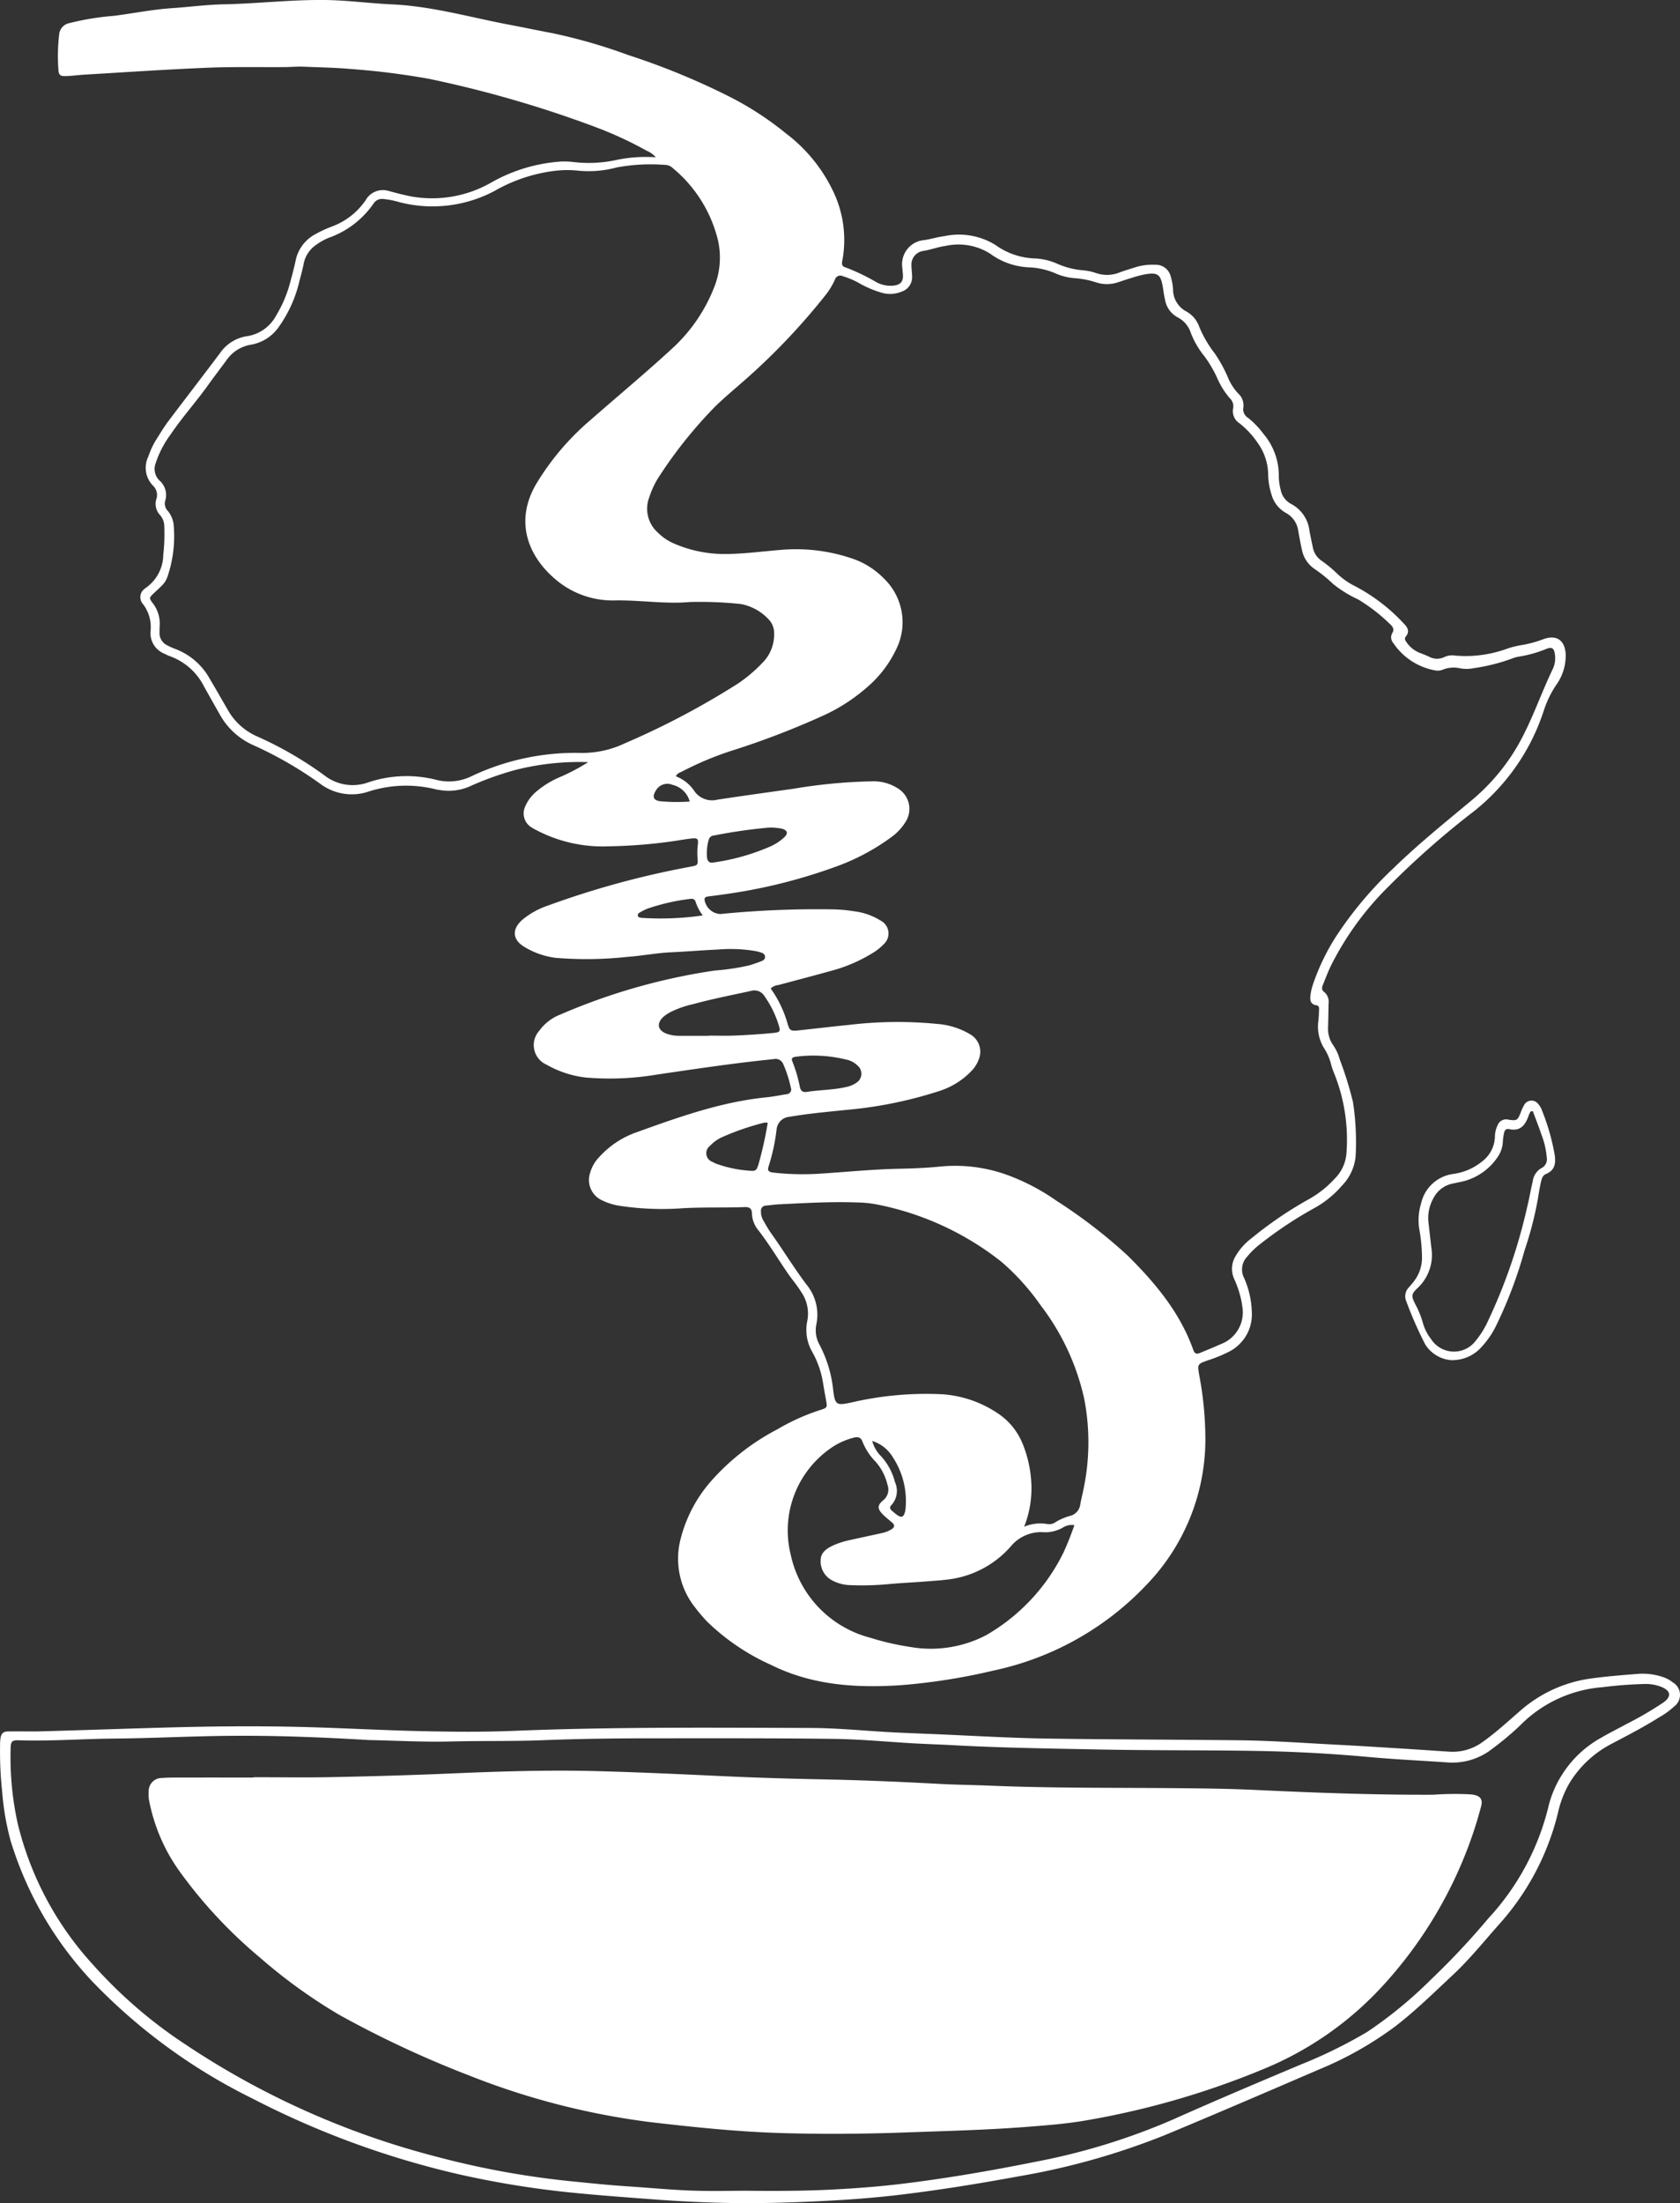 <svg id="Group_27" data-name="Group 27" xmlns="http://www.w3.org/2000/svg" xmlns:xlink="http://www.w3.org/1999/xlink" width="174.497" height="228.744" viewBox="0 0 174.497 228.744">
  <rect x="0" y="0" width="174.497" height="228.744" fill="#333333" stroke="none"/>
  <defs>
    <clipPath id="clip-path">
      <rect id="Rectangle_20" data-name="Rectangle 20" width="174.497" height="228.744" fill="none"/>
    </clipPath>
  </defs>
  <g id="Group_16" data-name="Group 16" clip-path="url(#clip-path)">
    <path id="Path_8" data-name="Path 8" d="M71.363,79.131a26.989,26.989,0,0,0-7.564.809,31.93,31.93,0,0,0-4.836,1.744,5.481,5.481,0,0,1-3.043.342,3.064,3.064,0,0,1-.436-.08,12.71,12.71,0,0,0-7,.257,5.458,5.458,0,0,1-4.976-.83,39.882,39.882,0,0,0-6.983-4.023,7.381,7.381,0,0,1-3.458-3.2c-.543-.949-1.076-1.9-1.613-2.857a6.376,6.376,0,0,0-3.561-3.163,4.866,4.866,0,0,1-.564-.258,2.293,2.293,0,0,1-1.436-2.337,3.95,3.95,0,0,0-.791-2.823,1.064,1.064,0,0,1,.182-1.583.355.355,0,0,1,.065-.06,4.23,4.23,0,0,0,1.862-3.45,19.077,19.077,0,0,0,.105-3.009,1.747,1.747,0,0,0-.442-1.134,1.679,1.679,0,0,1-.382-1.651,1.333,1.333,0,0,0-.338-1.393,2.642,2.642,0,0,1-.49-3.036,8.333,8.333,0,0,1,.824-1.764c.4-.622.774-1.263,1.217-1.852,1.795-2.386,3.624-4.747,5.415-7.136A4.142,4.142,0,0,1,35.9,34.907,4.114,4.114,0,0,0,38.914,32.8,13.214,13.214,0,0,0,40.4,29.3c.2-.742.4-1.485.558-2.237a4,4,0,0,1,2.058-2.749,12.206,12.206,0,0,1,1.688-.785A7.348,7.348,0,0,0,48.225,20.8a2.058,2.058,0,0,1,2.44-.962c.77.208,1.543.412,2.326.562a12.345,12.345,0,0,0,8.31-1.461,16.971,16.971,0,0,1,7.241-2.167,8.78,8.78,0,0,1,1.15.036,13.49,13.49,0,0,0,4.758-.236,15.272,15.272,0,0,1,3.916-.244,2.486,2.486,0,0,0-.943-.677,39.151,39.151,0,0,0-5.477-2.518A118.145,118.145,0,0,0,54.832,8.188a78.41,78.41,0,0,0-8.179-1.027c-1.623-.144-3.248-.168-4.872-.237-.648-.028-1.3.037-1.949.042-2.691.02-5.386-.044-8.074.068-4.223.175-8.441.465-12.661.712-.678.04-1.354.138-2.032.157-.554.016-.705-.114-.742-.651a19.269,19.269,0,0,1,.071-3.63A1.315,1.315,0,0,1,17.466,2.4a27.473,27.473,0,0,1,4.63-.755c2.022-.261,4.024-.666,6.064-.8,1.769-.121,3.534-.359,5.3-.395C36.982.377,40.484-.04,44.007,0c2.34.028,4.657.349,6.989.456,4.135.189,8.1,1.344,12.132,2.107,1.511.285,3.016.6,4.526.887a56.36,56.36,0,0,1,7.834,2.259A74.41,74.41,0,0,1,85.9,9.975a32.6,32.6,0,0,1,6.018,3.9A16.305,16.305,0,0,1,96.762,19.8a11.672,11.672,0,0,1,1,7.169c-.075.344-.131.674.3.788a21.117,21.117,0,0,1,3.271,1.571,3.155,3.155,0,0,0,1.627.338c.862-.08,1.147-.419,1.069-1.27-.019-.206-.046-.412-.056-.618a2.509,2.509,0,0,1,2.285-2.851c.7-.1,1.385-.324,2.071-.406a7.243,7.243,0,0,1,5.3.9,7.429,7.429,0,0,0,4.193,1.416,6.369,6.369,0,0,1,2.231.542,8.331,8.331,0,0,0,2.738.69,6.017,6.017,0,0,1,1.381.305,3.467,3.467,0,0,0,2.344-.075c.525-.2,1.065-.357,1.6-.528a5.925,5.925,0,0,1,2.1-.282,1.594,1.594,0,0,1,1.641,1.229,5.841,5.841,0,0,1,.238,1.306,2.581,2.581,0,0,0,1.379,2.313,2.947,2.947,0,0,1,1.346,1.6,11.81,11.81,0,0,0,1.6,2.747,14.235,14.235,0,0,1,1.4,2.566,5.563,5.563,0,0,0,1.062,1.624,1.641,1.641,0,0,1,.512,1.453,1.048,1.048,0,0,0,.493,1.057,8.831,8.831,0,0,1,1.595,1.658,6.706,6.706,0,0,1,1.6,4.32,5.388,5.388,0,0,0,.194,1.491,2.106,2.106,0,0,0,1.064,1.461,3.587,3.587,0,0,1,1.924,2.811c.111.581.233,1.159.357,1.737a2.14,2.14,0,0,0,.913,1.365,13.611,13.611,0,0,1,1.637,1.358,7.387,7.387,0,0,0,1.811,1.266,18.78,18.78,0,0,1,5.052,3.858c.405.414.689.832.236,1.387-.164.2-.074.379.059.559a3.02,3.02,0,0,0,1.266,1.079c.356.145.719.274,1.067.437a1.756,1.756,0,0,0,1.615.051,1.911,1.911,0,0,1,1.129-.153,12.584,12.584,0,0,0,5.4-.721,9,9,0,0,1,1.284-.336,11.889,11.889,0,0,0,2.481-.653c1.347-.481,2.2.09,2.306,1.529a5.219,5.219,0,0,1-1,3.251,10.82,10.82,0,0,0-1.269,2.625,22.019,22.019,0,0,1-7.7,10.807,88.974,88.974,0,0,0-8.424,7.468,31.076,31.076,0,0,0-5.981,8.209c-.307.638-.558,1.3-.826,1.96-.116.283-.192.565.122.794a1.3,1.3,0,0,1,.451,1.191c-.017.828-.029,1.656-.053,2.483a2.915,2.915,0,0,0,.528,1.84,4.959,4.959,0,0,1,.7,1.526,36.663,36.663,0,0,1,1.363,4.4,27.744,27.744,0,0,1,.274,5.57,5.018,5.018,0,0,1-1.421,3.086,10.435,10.435,0,0,1-2.955,2.381,41.387,41.387,0,0,0-5.533,3.683,8.207,8.207,0,0,0-1.339,1.291,1.929,1.929,0,0,0-.351,2.213,9.324,9.324,0,0,1,.812,3.52,4.343,4.343,0,0,1-2.523,4.233,14.226,14.226,0,0,1-2.055.825c-1.092.392-1.069.4-.883,1.527a36.06,36.06,0,0,1,.64,6.787,21.766,21.766,0,0,1-6.056,14.925,30.593,30.593,0,0,1-15.91,8.957,63.094,63.094,0,0,1-9.627,1.525c-4.655.314-9.23.026-13.513-2.1a22.968,22.968,0,0,1-6.648-4.5,17.772,17.772,0,0,1-1.264-1.485,8.136,8.136,0,0,1-1.481-7.123A14.486,14.486,0,0,1,84,153.908a24,24,0,0,1,7-5.509,22.3,22.3,0,0,1,4.442-2c.742-.232.748-.278.615-1-.1-.552-.2-1.1-.292-1.659a9.8,9.8,0,0,0-1.126-3.344,4.556,4.556,0,0,1-.533-3.255,3.937,3.937,0,0,0-.606-2.959c-.432-.709-.979-1.336-1.446-2.017-1-1.462-1.914-2.985-3-4.393a2.909,2.909,0,0,1-.7-1.786c0-.5-.267-.677-.729-.659-2.128.082-4.257,0-6.386.116a29.341,29.341,0,0,1-6.634-.25,6.223,6.223,0,0,1-1.854-.585,2.312,2.312,0,0,1-1.225-2.757,3.9,3.9,0,0,1,1-1.753,9.417,9.417,0,0,1,3.642-2.464c4.481-1.613,8.96-3.237,13.751-3.709.675-.067,1.343-.212,2.014-.314a.5.5,0,0,0,.461-.694,12.843,12.843,0,0,0-.789-2.443.859.859,0,0,0-1-.508c-4.09.412-8.153,1.021-12.218,1.62a29.305,29.305,0,0,1-7.334.285,10.62,10.62,0,0,1-4.02-1.325,2.218,2.218,0,0,1-.77-3.52,4.8,4.8,0,0,1,2.147-1.669,63.528,63.528,0,0,1,16.073-4.587,24.965,24.965,0,0,0,3.506-.517c.455-.123.9-.286,1.342-.454.192-.073.386-.194.388-.438,0-.29-.227-.4-.453-.475a4.947,4.947,0,0,0-.6-.149,15.623,15.623,0,0,0-3.891-.145c-1.594.068-3.185.209-4.78.28-1.54.068-3.052.372-4.586.478a39.068,39.068,0,0,1-7.436.1,8.241,8.241,0,0,1-3.245-1.131c-1.257-.751-1.332-1.838-.221-2.821A8.313,8.313,0,0,1,67.2,94.012,91.418,91.418,0,0,1,81.9,90c.86-.163.86-.157.8-1a7.24,7.24,0,0,1,.037-1.327c.067-.578-.033-.677-.631-.615-.558.058-1.113.155-1.668.241a52.966,52.966,0,0,1-6.978.572,14.806,14.806,0,0,1-7.449-1.659,5.687,5.687,0,0,1-.545-.3,1.7,1.7,0,0,1-.663-2.173,4.12,4.12,0,0,1,1.225-1.607,9.419,9.419,0,0,1,2.256-1.394,20.822,20.822,0,0,0,3.072-1.613m18.944,23.505a11.751,11.751,0,0,1,1.742,3.6c.222.774.323.837,1.135.752,1.764-.183,3.524-.4,5.289-.573a42.281,42.281,0,0,1,9.116-.1,7.84,7.84,0,0,1,3.44,1.079,2.082,2.082,0,0,1,.885,2.624,3.343,3.343,0,0,1-.755,1.188,7.951,7.951,0,0,1-3.273,2.057,43.413,43.413,0,0,1-9.711,1.98c-1.969.207-3.941.376-5.9.718a1.446,1.446,0,0,0-1.35,1.294,20.345,20.345,0,0,1-.816,3.806c-.169.488-.035.633.49.694a27.5,27.5,0,0,0,4.961.1c2.684-.171,5.36-.444,8.053-.5,1.418-.03,2.84-.08,4.25-.224a15.864,15.864,0,0,1,7.232.948,22.181,22.181,0,0,1,4.925,2.615,53.408,53.408,0,0,1,7.37,5.677c2.873,2.847,5.447,5.923,6.824,9.818.132.373.345.435.68.291.707-.3,1.427-.576,2.122-.9a3.518,3.518,0,0,0,2.268-3.987,6.6,6.6,0,0,0-.14-.784,10.615,10.615,0,0,0-.69-2.01,2.538,2.538,0,0,1,.149-2.382,6.3,6.3,0,0,1,1.644-1.842,40.592,40.592,0,0,1,5.852-4,10.582,10.582,0,0,0,2.781-2.179,4.158,4.158,0,0,0,1.242-2.771,18.48,18.48,0,0,0-1.313-8.246,5.829,5.829,0,0,1-.307-.924,5.525,5.525,0,0,0-.665-1.54,4.275,4.275,0,0,1-.645-2.882c.05-.41.06-.825.077-1.238.008-.183-.024-.378-.248-.409-.723-.1-.7-.625-.633-1.138a5.86,5.86,0,0,1,.275-1.116,22.825,22.825,0,0,1,2.3-4.787,39.083,39.083,0,0,1,6.026-7.189c2.544-2.478,5.308-4.706,8.033-6.977a21.191,21.191,0,0,0,4.9-5.785c1.458-2.55,2.374-5.345,3.646-7.978a2.654,2.654,0,0,0,.195-1.479c-.072-.619-.321-.8-.9-.551a12.971,12.971,0,0,1-2.9.806,3.222,3.222,0,0,0-.681.2,19.378,19.378,0,0,1-3.95.988,3.709,3.709,0,0,1-1.412.016,3.011,3.011,0,0,0-1.743.118,1.426,1.426,0,0,1-.871.094,6.65,6.65,0,0,1-4.33-2.843.882.882,0,0,1-.119-1c.293-.447.045-.713-.251-.988a17.8,17.8,0,0,0-3.291-2.541,12.445,12.445,0,0,1-2.562-1.576,15.692,15.692,0,0,0-1.925-1.564,3.115,3.115,0,0,1-1.322-1.93c-.153-.662-.27-1.332-.394-2a2.492,2.492,0,0,0-1.292-1.908,3.11,3.11,0,0,1-1.49-1.905,7.251,7.251,0,0,1-.35-2.182,5.714,5.714,0,0,0-1.012-3.07,9.143,9.143,0,0,0-1.968-2.149,1.489,1.489,0,0,1-.66-1.533,1.136,1.136,0,0,0-.332-1.055,8.209,8.209,0,0,1-1.314-2.094,12.615,12.615,0,0,0-1.345-2.29,8.836,8.836,0,0,1-1.414-2.446,2.756,2.756,0,0,0-1.346-1.576,2.541,2.541,0,0,1-1.314-1.8c-.084-.374-.143-.754-.2-1.134-.239-1.579-.532-1.8-2.1-1.49a13.143,13.143,0,0,0-1.281.357c-.424.128-.844.273-1.266.409a3.607,3.607,0,0,1-2.353.012,9.5,9.5,0,0,0-2.26-.429,5.938,5.938,0,0,1-1.8-.44,7.852,7.852,0,0,0-2.831-.678,7.313,7.313,0,0,1-4.105-1.439,6.191,6.191,0,0,0-4.616-.786c-.768.105-1.527.4-2.318.523a1.426,1.426,0,0,0-1.214,1.521c0,.353.057.707.063,1.062a1.573,1.573,0,0,1-1.1,1.644,3.078,3.078,0,0,1-2.084.1,10.821,10.821,0,0,1-2.437-1.055,8.751,8.751,0,0,0-1.552-.646.586.586,0,0,0-.845.368A7.706,7.706,0,0,1,95.9,30.764a68.086,68.086,0,0,1-8.244,8.662c-1.02.9-2.069,1.769-3.048,2.711a46.407,46.407,0,0,0-5.83,7.242A8.854,8.854,0,0,0,77.7,51.608a3.32,3.32,0,0,0,.919,3.721,5.221,5.221,0,0,0,1.525,1.052,13.111,13.111,0,0,0,5.16,1.138c2.076.021,4.128-.277,6.189-.437a18.118,18.118,0,0,1,7.166.872,8.323,8.323,0,0,1,3.427,2.133,6.292,6.292,0,0,1,1.235,7.364,11.87,11.87,0,0,1-2.943,3.85,18.686,18.686,0,0,1-4.352,2.874,84.575,84.575,0,0,1-9.928,3.818,33.534,33.534,0,0,0-4.979,2.1c-.224.119-.509.166-.663.51a4.051,4.051,0,0,1,1.957,1.587,2.237,2.237,0,0,0,2.343.839c2.63-.4,5.265-.762,7.9-1.133a54.9,54.9,0,0,1,8.114-.77,4.661,4.661,0,0,1,2.85.8,2.487,2.487,0,0,1,.707,3.385,5.493,5.493,0,0,1-1.429,1.56,22.674,22.674,0,0,1-6.019,3.181,56.159,56.159,0,0,1-11.61,2.831c-.5.078-1,.131-1.495.2-.189.025-.344.093-.345.321A1.752,1.752,0,0,0,85.075,94.9a101.954,101.954,0,0,1,11.6-.484,15.2,15.2,0,0,1,2.295.2,6.675,6.675,0,0,1,2.741.962,1.5,1.5,0,0,1,.3,2.485,5.342,5.342,0,0,1-1.184.926,15.976,15.976,0,0,1-4.313,1.83c-1.793.5-3.6.969-5.4,1.451a1.337,1.337,0,0,0-.813.367m-8.422-40.13c-2.506.229-5.1-.207-7.7-.167A9.143,9.143,0,0,1,67.9,60.109c-2.821-2.416-4.2-5.981-1.974-9.822a27,27,0,0,1,5.715-6.724c2.865-2.515,5.8-4.943,8.6-7.537a16.977,16.977,0,0,0,4.186-6.182,8.292,8.292,0,0,0,.426-4.792,14,14,0,0,0-4.738-7.614,1.165,1.165,0,0,0-.8-.318,19.2,19.2,0,0,0-5.031.271,11.109,11.109,0,0,1-4.131.312,10.917,10.917,0,0,0-2.3.038,16.656,16.656,0,0,0-6.262,2.1,13.739,13.739,0,0,1-9.9,1.137,8.545,8.545,0,0,0-1.651-.318,1.026,1.026,0,0,0-.986.472,9.485,9.485,0,0,1-4.64,3.554,6.035,6.035,0,0,0-1.242.68A3.109,3.109,0,0,0,41.8,27.362c-.112.609-.284,1.208-.442,1.808a13.421,13.421,0,0,1-2.126,4.743,4.442,4.442,0,0,1-2.9,1.875A3.831,3.831,0,0,0,33.779,37.4c-.63.857-1.278,1.7-1.9,2.569-1.253,1.758-2.709,3.361-3.914,5.156A10.333,10.333,0,0,0,26.422,48.1a1.661,1.661,0,0,0,.395,1.788,2,2,0,0,1,.6,2.1,1.079,1.079,0,0,0,.274,1.065A2.721,2.721,0,0,1,28.3,54.6a13.042,13.042,0,0,1-.666,5.322,2.437,2.437,0,0,1-.639.95c-.25.251-.517.486-.773.731-.478.458-.5.494-.1,1.022a3.474,3.474,0,0,1,.715,2.408c-.013.206-.01.414-.013.621a1.4,1.4,0,0,0,.823,1.359,5.691,5.691,0,0,0,.725.331,6.878,6.878,0,0,1,3.688,3.167c.634,1.067,1.248,2.146,1.87,3.221a6.487,6.487,0,0,0,3.053,2.739,37.821,37.821,0,0,1,6.971,4.039,4.767,4.767,0,0,0,4.537.726,12.519,12.519,0,0,1,7.08-.268,5.31,5.31,0,0,0,3.706-.4,25.217,25.217,0,0,1,11.265-2.395,10.231,10.231,0,0,0,4.579-.983A82.55,82.55,0,0,0,86.95,70.942a15.442,15.442,0,0,0,2.676-2.314,4.135,4.135,0,0,0,1.032-2.852,2.031,2.031,0,0,0-.616-1.518,5.255,5.255,0,0,0-2.834-1.543,40.25,40.25,0,0,0-5.322-.209m34.741,96.011a4.282,4.282,0,0,1,2.451-.273,1.142,1.142,0,0,0,.842-.224,5.857,5.857,0,0,1,1.461-.625,1.4,1.4,0,0,0,1.074-1.168c.067-.408.168-.81.254-1.215a23.7,23.7,0,0,0,.162-9.765,24.71,24.71,0,0,0-4.531-9.725,24.248,24.248,0,0,0-4.089-4.53,30.221,30.221,0,0,0-12.759-5.905,12,12,0,0,0-2.2-.24c-2.691-.1-5.378.063-8.064.191-.472.023-.941.092-1.412.134a.521.521,0,0,0-.522.587,1.783,1.783,0,0,0,.23.936c.267.46.523.929.831,1.36,1.254,1.755,2.373,3.6,3.674,5.326a4.908,4.908,0,0,1,1.026,4.085,3.078,3.078,0,0,0,.317,2.152,12.885,12.885,0,0,1,1.424,4.721c.194,1.549.336,1.6,1.851,1.286a34.237,34.237,0,0,1,9.5-.862,11.763,11.763,0,0,1,5.717,1.961,6.878,6.878,0,0,1,2.64,3.259,12.436,12.436,0,0,1,.877,4.141,10.777,10.777,0,0,1-.752,4.393m5.22-.166a1.724,1.724,0,0,0-1.167.234,3.674,3.674,0,0,1-2.2.491,4.1,4.1,0,0,0-3.132,1.354,10.269,10.269,0,0,1-6.464,3.542c-.877.121-1.764.172-2.648.239-1.238.094-2.479.148-3.714.267a29.9,29.9,0,0,1-3.987.1,4.194,4.194,0,0,1-1.869-.5,2.224,2.224,0,0,1-1.175-2.051c-.009-.82.6-1.237,1.268-1.556a8.567,8.567,0,0,1,1.856-.589c1.067-.239,2.137-.466,3.2-.7a3.1,3.1,0,0,0,1.066-.421c.281-.187.332-.407.064-.647-.331-.3-.691-.561-1-.877-.577-.592-.578-.945.036-1.462a1.414,1.414,0,0,0,.458-1.591,5.56,5.56,0,0,0-1.243-2.422,6.226,6.226,0,0,1-1.354-2.063c-.167-.464-.451-.541-.9-.434a7.436,7.436,0,0,0-2.11.9A10.4,10.4,0,0,0,92.379,161.4a11.372,11.372,0,0,0,8.27,8.642,27.179,27.179,0,0,0,4.143.955,12.408,12.408,0,0,0,7.917-1.236,20.158,20.158,0,0,0,8-8.551,29.64,29.64,0,0,0,1.136-2.863M83.871,107.547v-.022c.917,0,1.834.032,2.749-.008,1.3-.056,2.6-.137,3.89-.263.822-.079.839-.153.581-.961a10.563,10.563,0,0,0-1.418-2.845,1.228,1.228,0,0,0-1.434-.561c-1.992.438-4,.824-5.964,1.363a10.122,10.122,0,0,0-2.339.813,4.229,4.229,0,0,0-.741.481c-.794.7-.641,1.462.35,1.8a3.759,3.759,0,0,0,1.221.2q1.552,0,3.1,0m10.151,5.832c1.369-.224,2.771-.2,4.131-.515a2.833,2.833,0,0,0,1.056-.444,1.1,1.1,0,0,0,.149-1.758,2.387,2.387,0,0,0-1.239-.654,14.193,14.193,0,0,0-5.2-.287c-.328.048-.509.137-.355.5a14.828,14.828,0,0,1,.775,2.634c.083.386.277.573.68.521M90,116.574a1.575,1.575,0,0,0-.353-.015,26.757,26.757,0,0,0-4.352,1.492A3.867,3.867,0,0,0,84,118.97a.953.953,0,0,0,.256,1.666,2.986,2.986,0,0,0,.481.223,12.85,12.85,0,0,0,3.373.693c.655.061.725-.037.931-.676a39.434,39.434,0,0,0,.956-4.3m.056-30.644a54.575,54.575,0,0,0-5.6.807.622.622,0,0,0-.592.463,5.288,5.288,0,0,0-.172,1.838c.055.368.228.585.659.512a22.63,22.63,0,0,0,5.939-1.675,5.415,5.415,0,0,0,1.4-.916c.462-.427.379-.758-.233-.924a5.923,5.923,0,0,0-1.409-.105m-6.8,9.113a4.826,4.826,0,0,1-.72-1.351c-.079-.319-.276-.411-.592-.362a21.354,21.354,0,0,0-4.462,1.023,5.937,5.937,0,0,0-.784.4.294.294,0,0,0-.172.361c.044.126.172.151.288.169a2.545,2.545,0,0,0,.352.029,30.324,30.324,0,0,0,6.09-.268m17.6,54.556a3.586,3.586,0,0,0,.965,1.638,6.332,6.332,0,0,1,1.4,2.638,2.2,2.2,0,0,1-.373,2.4c-.229.22-.127.423.085.6.137.112.269.231.409.34.549.427.8.337.947-.354a3.8,3.8,0,0,0,.056-.528,8.278,8.278,0,0,0-1.308-4.977,3.846,3.846,0,0,0-2.181-1.751M81.894,83.221a2.425,2.425,0,0,0-1.8-1.735,1.366,1.366,0,0,0-1.694.553c-.435.679-.3,1.074.483,1.156a19.424,19.424,0,0,0,3.014.026" transform="translate(-10.254 0)" fill="#fff"/>
    <path id="Path_9" data-name="Path 9" d="M3.735,475.959c4.768-.122,9.613-.309,14.461-.432,4.29-.109,8.576-.142,12.862-.042,4.256.1,8.508.349,12.764.442,3.192.07,6.393.1,9.583-.032,10.259-.418,20.522-.327,30.784-.3,2.959.008,5.9.329,8.854.471,1.418.068,2.836.119,4.253.179,3.869.165,7.734.4,11.61.455,6.625.1,13.25.1,19.874.175,3.308.038,6.614.282,9.921.452,2.332.12,4.663.269,6.993.413,1.622.1,3.244.215,4.866.32a5.282,5.282,0,0,0,3.492-1.049c1.38-.978,2.61-2.128,3.885-3.23a14,14,0,0,1,7.418-3.335c1.61-.217,3.233-.343,4.853-.472a6.528,6.528,0,0,1,2.45.315,3.232,3.232,0,0,1,1.093.576,1.5,1.5,0,0,1,.141,2.5,8.492,8.492,0,0,1-1.58,1.139c-1.578.994-3.234,1.851-4.883,2.717a11.114,11.114,0,0,0-4.377,4.039,10.787,10.787,0,0,0-1.245,3.209,26.8,26.8,0,0,1-6.134,11.555c-1.569,1.771-3.055,3.618-4.787,5.234-1.966,1.834-3.881,3.726-6.025,5.366A36.564,36.564,0,0,1,137,511.055c-5.323,2.293-10.647,4.585-16,6.812a74.464,74.464,0,0,1-15.258,4.293c-4.014.738-8.041,1.392-12.092,1.882-2.348.284-4.7.478-7.067.61-2.924.163-5.85.273-8.775.278-3.488.006-6.973-.161-10.454-.427-2.889-.221-5.777-.428-8.659-.736a96.689,96.689,0,0,1-11.018-1.826,91.167,91.167,0,0,1-21.515-7.9,59.3,59.3,0,0,1-16.6-12.152,37.036,37.036,0,0,1-8.468-14.608,27.733,27.733,0,0,1-.877-5.151,37.945,37.945,0,0,1-.209-4.693,4.778,4.778,0,0,1,.045-.795c.1-.523.3-.682.855-.686.917-.007,1.834,0,2.83,0m74.1,47.694c2.838.024,5.675.02,8.513-.123,2.511-.127,5.015-.316,7.508-.623,4.579-.563,9.123-1.347,13.646-2.256a67.451,67.451,0,0,0,14.3-4.386c4.429-1.977,8.895-3.866,13.366-5.745a49.766,49.766,0,0,0,6.839-3.363,44.287,44.287,0,0,0,6.572-5.391,79.173,79.173,0,0,0,6.012-6.4,26.181,26.181,0,0,0,6.3-11.855,11.279,11.279,0,0,1,5.456-6.921c.843-.491,1.72-.922,2.575-1.392a36.767,36.767,0,0,0,3.83-2.231c.889-.639.8-1.228-.228-1.647a4.51,4.51,0,0,0-1.65-.289,43.734,43.734,0,0,0-4.419.335,13.454,13.454,0,0,0-8.583,3.986,30.57,30.57,0,0,1-2.853,2.39,6.7,6.7,0,0,1-4.725,1.432c-2.713-.189-5.432-.312-8.139-.56q-5.878-.537-11.774-.633c-5.411-.089-10.822-.037-16.234-.147-5.086-.1-10.171-.171-15.249-.451-1.329-.073-2.659-.11-3.986-.186-2.774-.159-5.546-.428-8.321-.464-6.237-.082-12.476-.057-18.714-.059-3.814,0-7.628.043-11.441.194-3.191.127-6.386.053-9.579.134-2.835.072-5.675-.09-8.513-.148-.06,0-.118,0-.177-.009-4.812-.284-9.63-.476-14.448-.427-3.96.04-7.92.248-11.882.283-3.282.028-6.559.284-9.844.179-.767-.024-.875.105-.893.861a32.046,32.046,0,0,0,.73,7.752,33.272,33.272,0,0,0,7.853,14.714,48.608,48.608,0,0,0,9.44,8.161,85.225,85.225,0,0,0,26.1,11.715,89.026,89.026,0,0,0,13.941,2.565c2,.2,4,.41,6,.542,2.211.146,4.419.359,6.633.442,2.009.075,4.022.016,6.033.016" transform="translate(0 -296.187)" fill="#fff"/>
    <path id="Path_10" data-name="Path 10" d="M399.676,336.015a3.5,3.5,0,0,1-2.877-1.655,40.4,40.4,0,0,1-1.955-4.449,1.329,1.329,0,0,1,.281-1.483c.172-.2.348-.4.509-.613a3.972,3.972,0,0,0,.836-2.381,17.208,17.208,0,0,0-.291-3.083,5.888,5.888,0,0,1,.2-2.627,3.948,3.948,0,0,1,3.32-3.049,6.012,6.012,0,0,0,3.044-1.325,3.327,3.327,0,0,0,1.3-2.51,2.743,2.743,0,0,1,.271-1.2.944.944,0,0,1,1.147-.6c.857.12.92.084,1.247-.7a5.358,5.358,0,0,1,.361-.807.871.871,0,0,1,1.483-.113,2,2,0,0,1,.359.6,23.44,23.44,0,0,1,1.329,4.588c.136.86.1,1.664-.891,2.067-.367.15-.457.532-.533.876-.121.547-.217,1.1-.3,1.655a36.566,36.566,0,0,1-1.392,5.4,45.509,45.509,0,0,1-2.937,7.783,9.113,9.113,0,0,1-1.789,2.515,4.048,4.048,0,0,1-2.724,1.1m8.3-25.852-.222.032a3.276,3.276,0,0,0-.191.39c-.335.982-.836,1.715-2.057,1.441-.283-.063-.451.116-.505.376a6.114,6.114,0,0,0-.128.873,3.023,3.023,0,0,1-.5,1.587,6.112,6.112,0,0,1-3.672,2.6c-.374.087-.753.152-1.127.24a2.865,2.865,0,0,0-1.9,1.474,4.177,4.177,0,0,0-.529,2.559q.149,1.276.29,2.552a4.711,4.711,0,0,1-1.444,4.266c-.626.576-.632.8-.263,1.564a9.661,9.661,0,0,1,.815,1.96,4.8,4.8,0,0,0,.855,1.727,2.829,2.829,0,0,0,4.669.18,9.162,9.162,0,0,0,1.144-1.788,57.088,57.088,0,0,0,4.233-12.289c.2-.8.324-1.622.525-2.424a1.856,1.856,0,0,1,.867-1.384,1.033,1.033,0,0,0,.591-1.155,8.3,8.3,0,0,0-.542-2.322c-.274-.831-.6-1.643-.906-2.463" transform="translate(-248.771 -194.785)" fill="#fff"/>
    <path id="Path_11" data-name="Path 11" d="M52.629,497.875c2.721,0,5.444.045,8.164-.01,4.02-.081,8.04-.193,12.057-.366,5.142-.221,10.285-.393,15.43-.257,4.373.116,8.744.319,13.115.523,3.485.163,6.971.267,10.46.336,3.96.079,7.917.245,11.873.461,1.83.1,3.664.117,5.5.193,6.414.266,12.833.2,19.251.257,2.72.024,5.443.052,8.159.181,6.173.293,12.347.525,18.53.5a31.2,31.2,0,0,1,3.719-.045c.147.017.3.015.441.043.763.146,1.006.492.8,1.261-.281,1.026-.581,2.049-.932,3.053a44.516,44.516,0,0,1-9.376,15.639,34.554,34.554,0,0,1-12.21,8.5,85.7,85.7,0,0,1-18.624,5.383c-1.981.342-3.989.49-5.993.648-4.158.326-8.325.426-12.491.578-4.407.161-8.813.2-13.217.063-4.462-.139-8.9-.605-13.34-1.119A77.1,77.1,0,0,1,75,528.832a108.086,108.086,0,0,1-13.418-6.26,54.692,54.692,0,0,1-8.334-6.015,48.934,48.934,0,0,1-8.371-9.011,18.633,18.633,0,0,1-3.079-7.2,3.5,3.5,0,0,1-.054-.97,1.36,1.36,0,0,1,1.393-1.421c.529-.045,1.064-.044,1.6-.045q3.948-.006,7.9,0Z" transform="translate(-26.3 -313.352)" fill="#fff"/>
  </g>
</svg>
